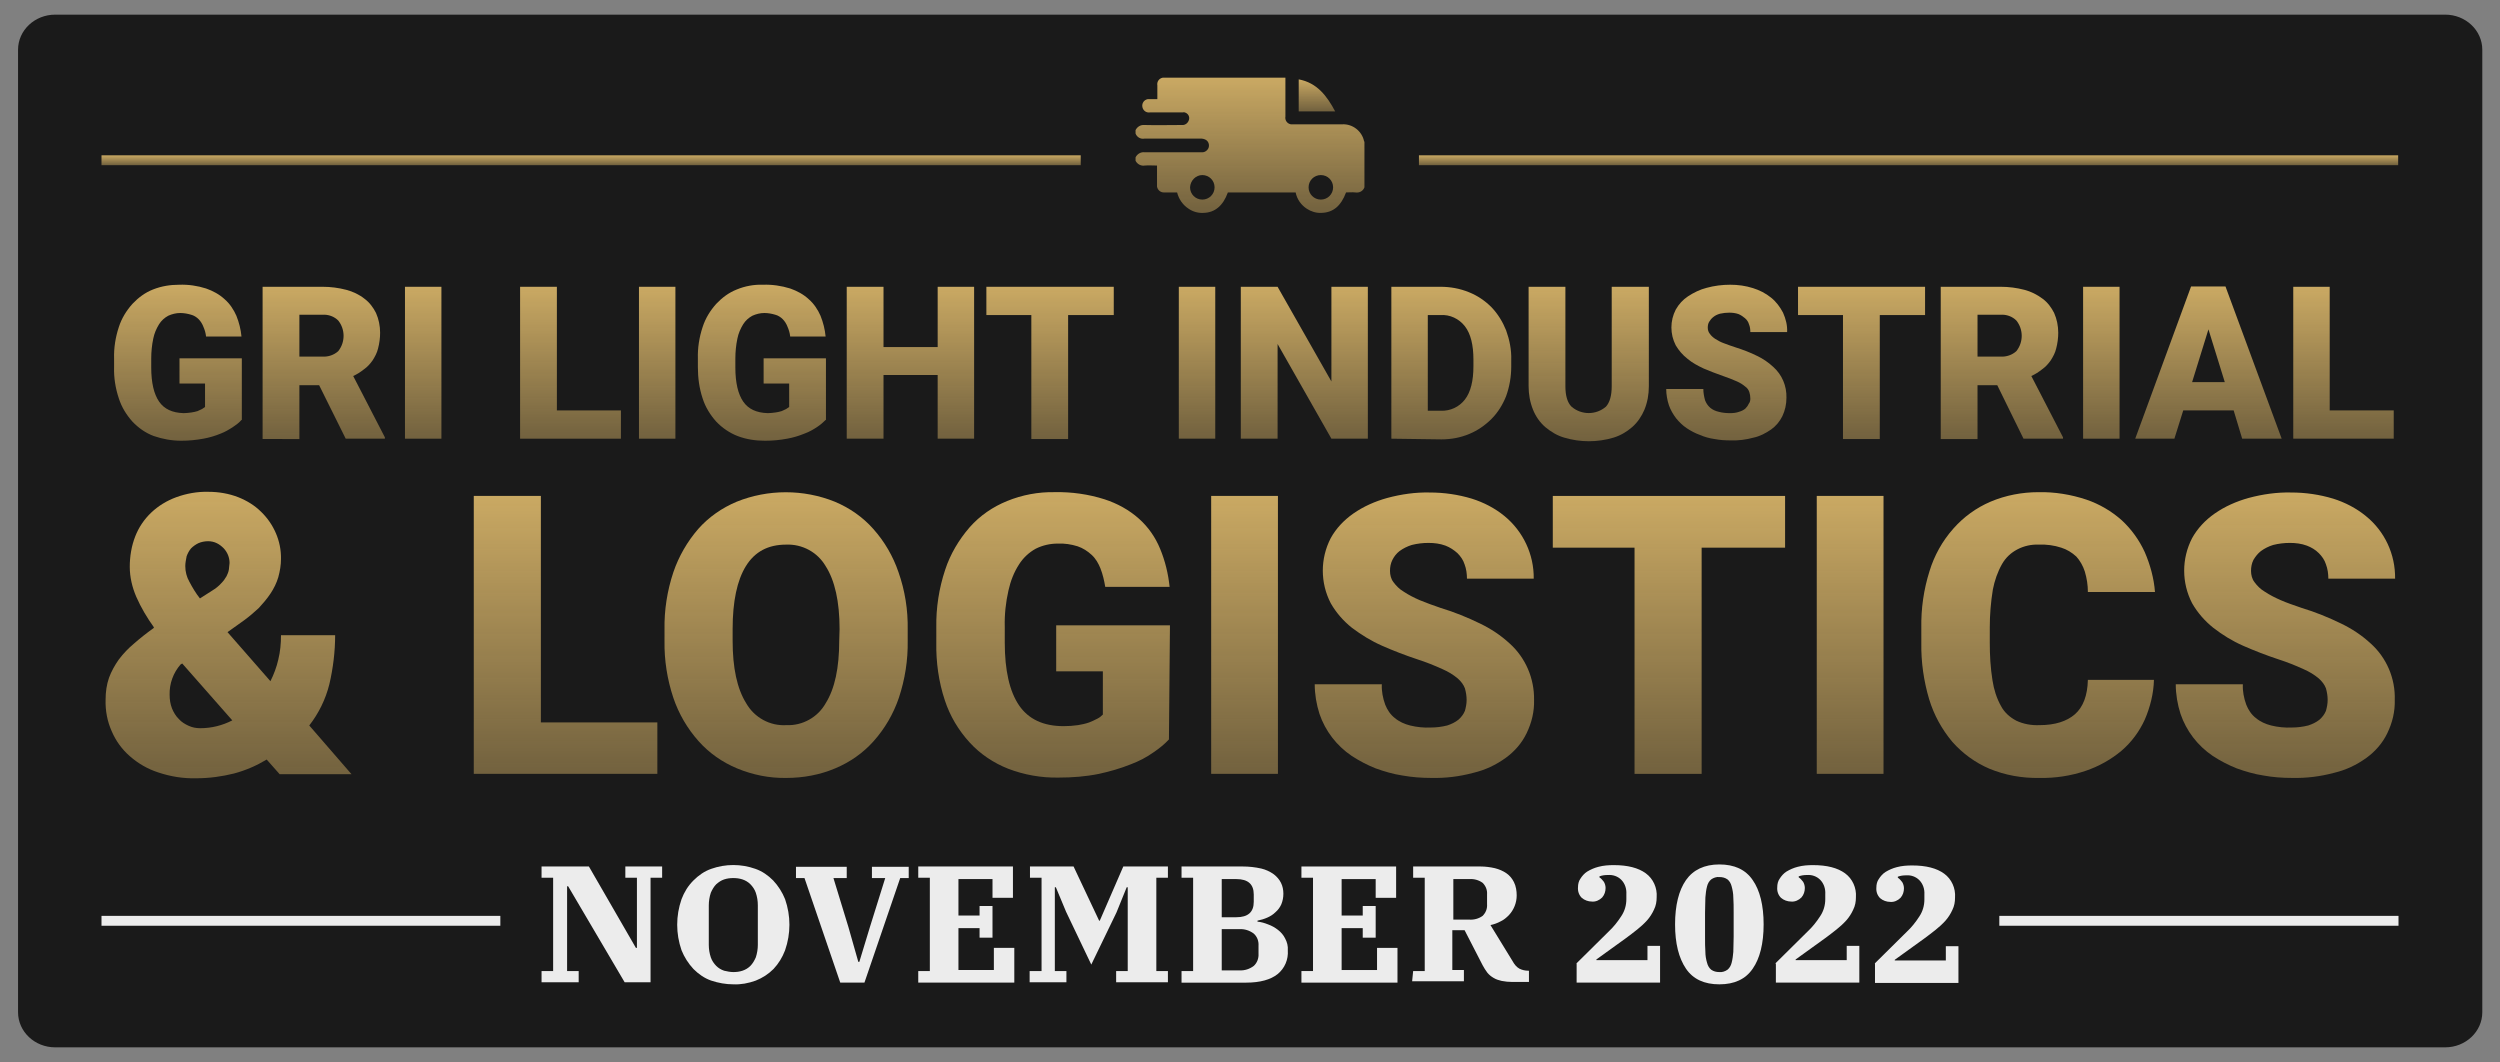 <?xml version="1.0" encoding="utf-8"?>
<!-- Generator: Adobe Illustrator 26.3.1, SVG Export Plug-In . SVG Version: 6.00 Build 0)  -->
<svg version="1.1" id="Camada_1" xmlns="http://www.w3.org/2000/svg" xmlns:xlink="http://www.w3.org/1999/xlink" x="0px" y="0px"
	 viewBox="0 0 734 311.8" style="enable-background:new 0 0 734 311.8;" xml:space="preserve">
<rect x="0" y="0" width="734" height="311.8" fill="#808080" stroke="none"/>
<style type="text/css">
	.st0{opacity:0.8;enable-background:new    ;}
	.st1{fill:url(#SVGID_1_);}
	.st2{fill:url(#SVGID_00000155131262612069776420000009122349470799759761_);}
	.st3{fill:url(#SVGID_00000116947130664661010570000001366389224500504961_);}
	.st4{fill:url(#SVGID_00000052092070087515142890000012758956389057457035_);}
	.st5{fill:url(#SVGID_00000164488579024881267060000017950549004639453079_);}
	.st6{fill:url(#SVGID_00000180325091568617369890000016976275967425095552_);}
	.st7{fill:url(#SVGID_00000048461973005153247600000001887699320495786677_);}
	.st8{fill:url(#SVGID_00000077283412023286523830000018021059589498426246_);}
	.st9{fill:url(#SVGID_00000001650865584008409990000008875316957164733354_);}
	.st10{fill:url(#SVGID_00000125600171532417213730000006199535640577509055_);}
	.st11{fill:url(#SVGID_00000051347636166626572650000017668690049783511170_);}
	.st12{fill:url(#SVGID_00000160168842439406398340000012440604767051959455_);}
	.st13{fill:url(#SVGID_00000062180281579287891960000015220913393974054039_);}
	.st14{fill:url(#SVGID_00000051378241425184952590000004935665364425170310_);}
	.st15{fill:url(#SVGID_00000165202745462564128620000017387152662524404362_);}
	.st16{fill:url(#SVGID_00000023254584632518911120000001069808752762973100_);}
	.st17{fill:url(#SVGID_00000121993532369472896080000006119411861059758266_);}
	.st18{fill:url(#SVGID_00000018209464775210985870000002117689228369691573_);}
	.st19{fill:url(#SVGID_00000031909355706244911090000007683052690403358624_);}
	.st20{fill:url(#SVGID_00000139265513814877271670000018362497878855741874_);}
	.st21{fill:url(#SVGID_00000062876460847425193160000006763941337089489832_);}
	.st22{fill:url(#SVGID_00000160880842664149465930000012031002337912775574_);}
	.st23{fill:url(#SVGID_00000149340891544021193170000009164389698571744651_);}
	.st24{fill:url(#SVGID_00000168825628961147747910000016575249584613845147_);}
	.st25{fill:url(#SVGID_00000127007997127675703590000002939418531440211602_);}
	.st26{fill:url(#SVGID_00000099657878117408589280000010029563056704689556_);}
	.st27{fill:url(#SVGID_00000125591077852459651570000002983574534364356740_);}
	.st28{fill:url(#SVGID_00000009557726888013746160000016244774244284860067_);}
	.st29{fill:url(#SVGID_00000011024889782179627080000006518647880272805508_);}
	.st30{fill:url(#SVGID_00000035526606626687732640000017344946183590700951_);}
	.st31{fill:url(#SVGID_00000062186432862444653380000015558991744582044307_);}
	.st32{fill:url(#SVGID_00000085954243728420938890000012544039259215057812_);}
	.st33{fill:#ECECEC;}
</style>
<path class="st0" d="M16.2,4.3h701.7c6,0,10.9,4.6,10.9,10.3v282.6c0,5.7-4.9,10.3-10.9,10.3H16.2c-6,0-10.9-4.6-10.9-10.3V14.6
	C5.3,8.9,10.2,4.3,16.2,4.3z"/>
<g>
	
		<linearGradient id="SVGID_1_" gradientUnits="userSpaceOnUse" x1="173.603" y1="265.526" x2="173.603" y2="268.446" gradientTransform="matrix(1 0 0 -1 0 314)">
		<stop  offset="0" style="stop-color:#CAA963;stop-opacity:0.5"/>
		<stop  offset="1" style="stop-color:#CAA963"/>
	</linearGradient>
	<rect x="29.8" y="45.6" class="st1" width="287.5" height="2.9"/>
	
		<linearGradient id="SVGID_00000021803502723355830110000013863519916866211979_" gradientUnits="userSpaceOnUse" x1="560.393" y1="265.526" x2="560.393" y2="268.446" gradientTransform="matrix(1 0 0 -1 0 314)">
		<stop  offset="0" style="stop-color:#CAA963;stop-opacity:0.5"/>
		<stop  offset="1" style="stop-color:#CAA963"/>
	</linearGradient>
	
		<rect x="416.6" y="45.6" style="fill:url(#SVGID_00000021803502723355830110000013863519916866211979_);" width="287.5" height="2.9"/>
	
		<linearGradient id="SVGID_00000160896201290075096490000006485538854512689793_" gradientUnits="userSpaceOnUse" x1="366.973" y1="251.469" x2="366.973" y2="291.179" gradientTransform="matrix(1 0 0 -1 0 314)">
		<stop  offset="0" style="stop-color:#CAA963;stop-opacity:0.5"/>
		<stop  offset="1" style="stop-color:#CAA963"/>
	</linearGradient>
	<path style="fill:url(#SVGID_00000160896201290075096490000006485538854512689793_);" d="M333.4,47.2v-1c0.5-1,1.5-1.6,2.6-1.5
		c5.6,0,11.2,0,16.8,0c0.8,0.1,1.6-0.4,2-1.2c0.4-1,0-2.2-1.1-2.6c-0.3-0.1-0.6-0.2-0.9-0.2c-5.6,0-11.2,0-16.8,0
		c-1.1,0.2-2.2-0.4-2.6-1.5v-1c0.5-1,1.5-1.6,2.6-1.5c3.7,0.1,7.3,0,11,0c0.9,0.1,1.7-0.5,2-1.3c0.4-0.9,0-1.9-0.9-2.3
		c-0.2-0.1-0.5-0.2-0.8-0.1c-3.2,0-6.4,0-9.6,0c-1.1,0.2-2.1-0.5-2.3-1.6s0.5-2.1,1.6-2.3c0.2,0,0.5,0,0.7,0h2.1v-4
		c-0.2-1.1,0.5-2.1,1.6-2.3c0.2,0,0.5,0,0.7,0h35.3v11.4c-0.2,1.1,0.5,2.1,1.6,2.3c0.2,0,0.5,0,0.7,0H394c3.1-0.2,5.9,2,6.5,5
		c0,0,0.1,0.1,0.1,0.1v13.4c-0.4,1.1-1.5,1.7-2.7,1.5c-0.9-0.1-1.8,0-2.7,0c-1.5,4-3.8,5.9-7.2,6c-1.5,0.1-3.1-0.4-4.3-1.2
		c-1.7-1.1-2.9-2.8-3.3-4.8h-19.9c-1.4,3.9-3.8,5.9-7.1,6c-1.5,0.1-3.1-0.3-4.4-1.2c-1.7-1.1-2.9-2.8-3.4-4.8c-1.3,0-2.6,0-3.9,0
		c-1,0-1.8-0.7-2-1.7c0-0.2,0-0.5,0-0.7v-5.5c-1.3,0-2.5-0.1-3.6,0C335,48.8,333.9,48.2,333.4,47.2z M349.4,55c0,2,1.6,3.6,3.6,3.6
		s3.6-1.6,3.6-3.6c0-2-1.6-3.6-3.6-3.6C351.1,51.4,349.5,53,349.4,55C349.4,55,349.4,55,349.4,55L349.4,55z M384.2,55
		c0,2,1.6,3.6,3.6,3.6c2,0,3.6-1.6,3.6-3.6c0-2-1.6-3.6-3.6-3.6C385.8,51.4,384.2,53,384.2,55C384.2,55,384.2,55,384.2,55L384.2,55z
		"/>
	
		<linearGradient id="SVGID_00000089560997698842216860000018108106596229658557_" gradientUnits="userSpaceOnUse" x1="386.663" y1="281.386" x2="386.663" y2="290.746" gradientTransform="matrix(1 0 0 -1 0 314)">
		<stop  offset="0" style="stop-color:#CAA963;stop-opacity:0.5"/>
		<stop  offset="1" style="stop-color:#CAA963"/>
	</linearGradient>
	<path style="fill:url(#SVGID_00000089560997698842216860000018108106596229658557_);" d="M381.3,23.3c5.4,1,8.3,4.9,10.7,9.4h-10.7
		V23.3z"/>
	
		<linearGradient id="SVGID_00000152259651174000612960000009901961339186036663_" gradientUnits="userSpaceOnUse" x1="52.121" y1="184.564" x2="52.121" y2="230.482" gradientTransform="matrix(1 0 0 -1 0 314)">
		<stop  offset="0" style="stop-color:#CAA963;stop-opacity:0.5"/>
		<stop  offset="1" style="stop-color:#CAA963"/>
	</linearGradient>
	<path style="fill:url(#SVGID_00000152259651174000612960000009901961339186036663_);" d="M70.9,123.3c-0.7,0.8-1.5,1.4-2.4,2
		c-1.2,0.8-2.4,1.5-3.7,2c-1.7,0.7-3.4,1.2-5.1,1.5c-2.2,0.4-4.3,0.6-6.5,0.6c-2.8,0-5.5-0.5-8.1-1.4c-2.4-0.9-4.5-2.4-6.2-4.2
		c-1.8-2-3.2-4.3-4-6.8c-1-3-1.5-6.1-1.4-9.2v-2.5c-0.1-3.1,0.4-6.3,1.4-9.3c0.8-2.5,2.2-4.8,4-6.8c1.7-1.8,3.7-3.3,6-4.2
		c2.5-1,5.1-1.4,7.7-1.4c2.7-0.1,5.4,0.3,7.9,1.1c2,0.7,3.9,1.7,5.5,3.2c1.5,1.3,2.6,3,3.4,4.8c0.8,2,1.3,4,1.5,6.1H60.5
		c-0.1-1-0.4-2-0.8-2.9c-0.3-0.8-0.8-1.6-1.4-2.2c-0.6-0.6-1.4-1.1-2.2-1.3c-1-0.3-2.1-0.5-3.2-0.5c-1.2,0-2.4,0.3-3.5,0.8
		c-1.1,0.6-2,1.4-2.7,2.5c-0.8,1.3-1.4,2.7-1.7,4.2c-0.4,1.9-0.6,3.9-0.6,5.9v2.6c0,4.5,0.8,7.8,2.3,10c1.5,2.2,3.9,3.3,7.2,3.4
		c0.8,0,1.5-0.1,2.3-0.2c0.6-0.1,1.2-0.2,1.8-0.4c0.5-0.2,0.9-0.4,1.3-0.6c0.3-0.2,0.6-0.4,0.9-0.6v-6.9h-7.5v-7.4h18.3V123.3z"/>
	
		<linearGradient id="SVGID_00000022532502558186235840000004607940114817541770_" gradientUnits="userSpaceOnUse" x1="95.143" y1="185.136" x2="95.143" y2="229.847" gradientTransform="matrix(1 0 0 -1 0 314)">
		<stop  offset="0" style="stop-color:#CAA963;stop-opacity:0.5"/>
		<stop  offset="1" style="stop-color:#CAA963"/>
	</linearGradient>
	<path style="fill:url(#SVGID_00000022532502558186235840000004607940114817541770_);" d="M93.7,113.1h-5.8v15.8H77.1V84.2h17.6
		c2.4,0,4.7,0.3,7,0.9c1.9,0.5,3.8,1.4,5.3,2.6c1.5,1.1,2.6,2.6,3.4,4.2c0.8,1.8,1.2,3.8,1.2,5.8c0,1.5-0.2,3.1-0.6,4.6
		c-0.3,1.3-0.9,2.4-1.6,3.5c-0.7,1-1.5,1.9-2.5,2.6c-1,0.8-2.1,1.5-3.2,2l9.3,18v0.4h-11.5L93.7,113.1z M87.9,104.7h6.8
		c1.7,0.1,3.4-0.5,4.6-1.6c2.1-2.6,2.1-6.4,0-9c-1.2-1.2-2.9-1.8-4.6-1.7h-6.8V104.7z"/>
	
		<linearGradient id="SVGID_00000011714111163296212860000005123907520003286434_" gradientUnits="userSpaceOnUse" x1="124.238" y1="185.166" x2="124.238" y2="229.846" gradientTransform="matrix(1 0 0 -1 0 314)">
		<stop  offset="0" style="stop-color:#CAA963;stop-opacity:0.5"/>
		<stop  offset="1" style="stop-color:#CAA963"/>
	</linearGradient>
	<path style="fill:url(#SVGID_00000011714111163296212860000005123907520003286434_);" d="M129.6,128.8h-10.7V84.2h10.7L129.6,128.8
		z"/>
	
		<linearGradient id="SVGID_00000179639990001244605600000007220682402225807783_" gradientUnits="userSpaceOnUse" x1="167.523" y1="185.196" x2="167.523" y2="229.846" gradientTransform="matrix(1 0 0 -1 0 314)">
		<stop  offset="0" style="stop-color:#CAA963;stop-opacity:0.5"/>
		<stop  offset="1" style="stop-color:#CAA963"/>
	</linearGradient>
	<path style="fill:url(#SVGID_00000179639990001244605600000007220682402225807783_);" d="M163.5,120.5h18.8v8.3h-29.6V84.2h10.8
		V120.5z"/>
	
		<linearGradient id="SVGID_00000108305262645738440970000001249296394095709072_" gradientUnits="userSpaceOnUse" x1="192.928" y1="185.166" x2="192.928" y2="229.846" gradientTransform="matrix(1 0 0 -1 0 314)">
		<stop  offset="0" style="stop-color:#CAA963;stop-opacity:0.5"/>
		<stop  offset="1" style="stop-color:#CAA963"/>
	</linearGradient>
	<path style="fill:url(#SVGID_00000108305262645738440970000001249296394095709072_);" d="M198.3,128.8h-10.7V84.2h10.7V128.8z"/>
	
		<linearGradient id="SVGID_00000181783255240973184880000015732594014289377725_" gradientUnits="userSpaceOnUse" x1="223.651" y1="184.563" x2="223.651" y2="230.483" gradientTransform="matrix(1 0 0 -1 0 314)">
		<stop  offset="0" style="stop-color:#CAA963;stop-opacity:0.5"/>
		<stop  offset="1" style="stop-color:#CAA963"/>
	</linearGradient>
	<path style="fill:url(#SVGID_00000181783255240973184880000015732594014289377725_);" d="M242.4,123.3c-0.7,0.7-1.5,1.4-2.4,2
		c-1.2,0.8-2.4,1.5-3.8,2c-1.7,0.7-3.4,1.2-5.1,1.5c-2.1,0.4-4.3,0.6-6.5,0.6c-2.8,0-5.5-0.4-8.1-1.4c-2.3-0.9-4.5-2.4-6.2-4.2
		c-1.8-2-3.2-4.3-4-6.8c-1-3-1.4-6.1-1.4-9.2v-2.5c-0.1-3.1,0.4-6.3,1.4-9.3c0.8-2.5,2.2-4.8,4-6.8c1.7-1.8,3.7-3.3,6-4.2
		c2.4-1,5.1-1.5,7.7-1.4c2.7-0.1,5.4,0.3,8,1.1c2,0.7,3.9,1.7,5.5,3.2c1.5,1.3,2.6,3,3.4,4.8c0.8,2,1.3,4,1.5,6.1H232
		c-0.1-1-0.4-2-0.8-2.9c-0.3-0.8-0.8-1.6-1.4-2.2c-0.6-0.6-1.4-1.1-2.2-1.3c-1-0.3-2.1-0.5-3.2-0.5c-1.2,0-2.4,0.3-3.5,0.8
		c-1.1,0.6-2,1.4-2.7,2.5c-0.8,1.3-1.4,2.7-1.7,4.2c-0.4,1.9-0.6,3.9-0.6,5.9v2.6c0,4.5,0.8,7.8,2.3,10s3.9,3.3,7.2,3.4
		c0.8,0,1.5-0.1,2.3-0.2c0.6-0.1,1.2-0.2,1.8-0.4c0.5-0.2,0.9-0.4,1.3-0.6c0.3-0.2,0.6-0.4,0.9-0.6v-6.9h-7.5v-7.4h18.3V123.3z"/>
	
		<linearGradient id="SVGID_00000026138699826327906840000008396027982704722588_" gradientUnits="userSpaceOnUse" x1="267.318" y1="185.166" x2="267.318" y2="229.846" gradientTransform="matrix(1 0 0 -1 0 314)">
		<stop  offset="0" style="stop-color:#CAA963;stop-opacity:0.5"/>
		<stop  offset="1" style="stop-color:#CAA963"/>
	</linearGradient>
	<path style="fill:url(#SVGID_00000026138699826327906840000008396027982704722588_);" d="M286,128.8h-10.7v-18.7h-15.9v18.7h-10.8
		V84.2h10.8v17.7h15.9V84.2H286L286,128.8z"/>
	
		<linearGradient id="SVGID_00000066514164576167413060000018323187681173084346_" gradientUnits="userSpaceOnUse" x1="308.318" y1="185.166" x2="308.318" y2="229.846" gradientTransform="matrix(1 0 0 -1 0 314)">
		<stop  offset="0" style="stop-color:#CAA963;stop-opacity:0.5"/>
		<stop  offset="1" style="stop-color:#CAA963"/>
	</linearGradient>
	<path style="fill:url(#SVGID_00000066514164576167413060000018323187681173084346_);" d="M327,92.5h-13.4v36.4h-10.8V92.5h-13.2
		v-8.3H327V92.5z"/>
	
		<linearGradient id="SVGID_00000072958948814748417600000006917147411065939378_" gradientUnits="userSpaceOnUse" x1="351.458" y1="185.166" x2="351.458" y2="229.846" gradientTransform="matrix(1 0 0 -1 0 314)">
		<stop  offset="0" style="stop-color:#CAA963;stop-opacity:0.5"/>
		<stop  offset="1" style="stop-color:#CAA963"/>
	</linearGradient>
	<path style="fill:url(#SVGID_00000072958948814748417600000006917147411065939378_);" d="M356.8,128.8h-10.7V84.2h10.7V128.8z"/>
	
		<linearGradient id="SVGID_00000145025194765846875830000013398726230968588215_" gradientUnits="userSpaceOnUse" x1="382.973" y1="185.166" x2="382.973" y2="229.846" gradientTransform="matrix(1 0 0 -1 0 314)">
		<stop  offset="0" style="stop-color:#CAA963;stop-opacity:0.5"/>
		<stop  offset="1" style="stop-color:#CAA963"/>
	</linearGradient>
	<path style="fill:url(#SVGID_00000145025194765846875830000013398726230968588215_);" d="M401.6,128.8h-10.7L375.1,101v27.8h-10.8
		V84.2h10.8l15.8,27.8V84.2h10.7L401.6,128.8z"/>
	
		<linearGradient id="SVGID_00000072252709894678267300000000047640278278355903_" gradientUnits="userSpaceOnUse" x1="426.014" y1="185.164" x2="426.014" y2="229.847" gradientTransform="matrix(1 0 0 -1 0 314)">
		<stop  offset="0" style="stop-color:#CAA963;stop-opacity:0.5"/>
		<stop  offset="1" style="stop-color:#CAA963"/>
	</linearGradient>
	<path style="fill:url(#SVGID_00000072252709894678267300000000047640278278355903_);" d="M408.5,128.8V84.2h14.4
		c2.9,0,5.7,0.5,8.4,1.6c2.5,1,4.7,2.5,6.6,4.4c1.9,2,3.3,4.3,4.3,6.8c1,2.8,1.6,5.7,1.5,8.7v1.9c0,3-0.5,5.9-1.5,8.7
		c-1,2.5-2.4,4.8-4.3,6.7c-1.9,1.9-4.1,3.4-6.5,4.4c-2.6,1.1-5.4,1.6-8.2,1.6L408.5,128.8z M419.2,92.5v28.1h3.8
		c2.8,0.1,5.4-1.1,7.1-3.3c1.7-2.2,2.5-5.5,2.5-9.8v-1.9c0-4.3-0.8-7.6-2.5-9.8c-1.7-2.2-4.4-3.5-7.2-3.3L419.2,92.5z"/>
	
		<linearGradient id="SVGID_00000142887255100200023980000016576234070810804108_" gradientUnits="userSpaceOnUse" x1="466.528" y1="184.546" x2="466.528" y2="229.846" gradientTransform="matrix(1 0 0 -1 0 314)">
		<stop  offset="0" style="stop-color:#CAA963;stop-opacity:0.5"/>
		<stop  offset="1" style="stop-color:#CAA963"/>
	</linearGradient>
	<path style="fill:url(#SVGID_00000142887255100200023980000016576234070810804108_);" d="M484.1,84.2v29.2c0,2.4-0.4,4.7-1.3,6.9
		c-0.8,1.9-2,3.7-3.6,5.1c-1.6,1.4-3.5,2.5-5.5,3.1c-4.7,1.4-9.7,1.4-14.4,0c-2.1-0.6-3.9-1.7-5.6-3.1c-1.6-1.4-2.8-3.1-3.6-5.1
		c-0.9-2.2-1.3-4.6-1.3-6.9V84.2h10.8v29.2c0,2.8,0.6,4.8,1.8,6c2.9,2.5,7.2,2.5,10.1,0c1.1-1.2,1.7-3.2,1.7-6V84.2H484.1z"/>
	
		<linearGradient id="SVGID_00000160875621036764135740000011552509370563618995_" gradientUnits="userSpaceOnUse" x1="507.053" y1="184.514" x2="507.053" y2="230.476" gradientTransform="matrix(1 0 0 -1 0 314)">
		<stop  offset="0" style="stop-color:#CAA963;stop-opacity:0.5"/>
		<stop  offset="1" style="stop-color:#CAA963"/>
	</linearGradient>
	<path style="fill:url(#SVGID_00000160875621036764135740000011552509370563618995_);" d="M513.9,117c0-0.6-0.1-1.3-0.3-1.9
		c-0.2-0.6-0.6-1.2-1.2-1.6c-0.7-0.6-1.5-1.1-2.4-1.5c-1.3-0.6-2.7-1.1-4.1-1.6c-2-0.7-3.8-1.4-5.7-2.2c-1.7-0.8-3.4-1.7-4.8-2.9
		c-1.4-1.1-2.5-2.4-3.4-3.9c-1.7-3.3-1.7-7.2,0-10.5c0.9-1.6,2.1-2.9,3.6-3.9c1.7-1.1,3.5-2,5.5-2.5c2.2-0.6,4.5-0.9,6.9-0.9
		c2.3,0,4.5,0.3,6.7,1c1.9,0.6,3.7,1.5,5.3,2.8c1.5,1.2,2.6,2.7,3.5,4.4c0.8,1.8,1.3,3.7,1.2,5.7h-10.8c0-0.8-0.1-1.6-0.4-2.3
		c-0.2-0.7-0.6-1.3-1.2-1.8c-0.6-0.5-1.2-0.9-1.9-1.2c-0.9-0.3-1.8-0.4-2.7-0.4c-0.9,0-1.8,0.1-2.7,0.3c-0.7,0.2-1.4,0.5-2,1
		c-0.5,0.4-0.9,0.9-1.2,1.4c-0.3,0.5-0.4,1.1-0.4,1.7c0,0.7,0.2,1.3,0.6,1.8c0.4,0.6,1,1.1,1.6,1.5c0.8,0.5,1.7,1,2.6,1.3
		c1,0.4,2.2,0.8,3.4,1.2c2.2,0.7,4.3,1.5,6.3,2.5c1.7,0.8,3.3,1.9,4.7,3.2c2.6,2.3,4,5.6,3.9,9.1c0,1.9-0.4,3.7-1.2,5.4
		c-0.8,1.6-1.9,2.9-3.3,3.9c-1.6,1.1-3.3,2-5.2,2.4c-2.2,0.6-4.5,0.9-6.8,0.8c-1.5,0-3.1-0.1-4.6-0.4c-1.5-0.2-2.9-0.6-4.3-1.2
		c-1.4-0.5-2.7-1.2-3.9-2c-1.2-0.8-2.2-1.8-3.1-2.9c-0.9-1.2-1.6-2.4-2.1-3.8c-0.5-1.5-0.8-3.2-0.8-4.8h10.9c0,1.1,0.2,2.2,0.5,3.3
		c0.3,0.8,0.8,1.6,1.5,2.2c0.7,0.6,1.6,1,2.5,1.2c1.1,0.3,2.2,0.4,3.4,0.4c0.9,0,1.8-0.1,2.6-0.4c0.7-0.2,1.3-0.5,1.8-0.9
		c0.4-0.4,0.8-0.9,1-1.4C513.8,118.1,513.9,117.6,513.9,117z"/>
	
		<linearGradient id="SVGID_00000117640475877540851990000010912455603617473166_" gradientUnits="userSpaceOnUse" x1="546.623" y1="185.166" x2="546.623" y2="229.846" gradientTransform="matrix(1 0 0 -1 0 314)">
		<stop  offset="0" style="stop-color:#CAA963;stop-opacity:0.5"/>
		<stop  offset="1" style="stop-color:#CAA963"/>
	</linearGradient>
	<path style="fill:url(#SVGID_00000117640475877540851990000010912455603617473166_);" d="M565.3,92.5h-13.4v36.4h-10.8V92.5h-13.2
		v-8.3h37.3V92.5z"/>
	
		<linearGradient id="SVGID_00000169530093684179006940000014274709870883902372_" gradientUnits="userSpaceOnUse" x1="587.858" y1="185.136" x2="587.858" y2="229.847" gradientTransform="matrix(1 0 0 -1 0 314)">
		<stop  offset="0" style="stop-color:#CAA963;stop-opacity:0.5"/>
		<stop  offset="1" style="stop-color:#CAA963"/>
	</linearGradient>
	<path style="fill:url(#SVGID_00000169530093684179006940000014274709870883902372_);" d="M586.4,113.1h-5.8v15.8h-10.8V84.2h17.6
		c2.4,0,4.7,0.3,7,0.9c1.9,0.5,3.7,1.4,5.3,2.6c1.5,1.1,2.6,2.6,3.4,4.2c0.8,1.8,1.2,3.8,1.2,5.8c0,1.5-0.2,3.1-0.6,4.6
		c-0.3,1.3-0.9,2.4-1.6,3.5c-0.7,1-1.5,1.9-2.5,2.6c-1,0.8-2.1,1.5-3.2,2l9.3,18v0.4h-11.6L586.4,113.1z M580.6,104.7h6.8
		c1.7,0.1,3.4-0.5,4.6-1.6c2.1-2.6,2.1-6.4,0-9c-1.2-1.2-2.9-1.8-4.6-1.7h-6.8L580.6,104.7z"/>
	
		<linearGradient id="SVGID_00000114788647151697781460000009365482805053660058_" gradientUnits="userSpaceOnUse" x1="616.943" y1="185.166" x2="616.943" y2="229.846" gradientTransform="matrix(1 0 0 -1 0 314)">
		<stop  offset="0" style="stop-color:#CAA963;stop-opacity:0.5"/>
		<stop  offset="1" style="stop-color:#CAA963"/>
	</linearGradient>
	<path style="fill:url(#SVGID_00000114788647151697781460000009365482805053660058_);" d="M622.3,128.8h-10.7V84.2h10.7V128.8z"/>
	
		<linearGradient id="SVGID_00000139254806985775075050000004473798668608482743_" gradientUnits="userSpaceOnUse" x1="648.423" y1="185.136" x2="648.423" y2="229.846" gradientTransform="matrix(1 0 0 -1 0 314)">
		<stop  offset="0" style="stop-color:#CAA963;stop-opacity:0.5"/>
		<stop  offset="1" style="stop-color:#CAA963"/>
	</linearGradient>
	<path style="fill:url(#SVGID_00000139254806985775075050000004473798668608482743_);" d="M655.8,120.5H641l-2.6,8.3h-11.5
		l16.4-44.7h10.1l16.5,44.7h-11.6L655.8,120.5z M643.6,112.2h9.6l-4.8-15.5L643.6,112.2z"/>
	
		<linearGradient id="SVGID_00000182518966253012826700000004597336643006649231_" gradientUnits="userSpaceOnUse" x1="687.948" y1="185.196" x2="687.948" y2="229.846" gradientTransform="matrix(1 0 0 -1 0 314)">
		<stop  offset="0" style="stop-color:#CAA963;stop-opacity:0.5"/>
		<stop  offset="1" style="stop-color:#CAA963"/>
	</linearGradient>
	<path style="fill:url(#SVGID_00000182518966253012826700000004597336643006649231_);" d="M684,120.5h18.8v8.3h-29.5V84.2H684
		L684,120.5z"/>
	
		<linearGradient id="SVGID_00000088109062559419549370000004746539720172716949_" gradientUnits="userSpaceOnUse" x1="67.022" y1="85.592" x2="67.022" y2="169.619" gradientTransform="matrix(1 0 0 -1 0 314)">
		<stop  offset="0" style="stop-color:#CAA963;stop-opacity:0.5"/>
		<stop  offset="1" style="stop-color:#CAA963"/>
	</linearGradient>
	<path style="fill:url(#SVGID_00000088109062559419549370000004746539720172716949_);" d="M45.2,184.2c-2-2.8-3.8-5.8-5.2-9
		c-1.2-2.8-1.9-5.8-1.9-8.8c0-3,0.5-6.1,1.6-8.9c1-2.6,2.6-5,4.7-7c2.1-2,4.6-3.5,7.3-4.5c3-1.1,6.3-1.7,9.5-1.6c3,0,6,0.5,8.8,1.6
		c2.5,1,4.8,2.4,6.7,4.3c3.7,3.6,5.9,8.6,5.8,13.8c0,1.8-0.3,3.6-0.8,5.4c-0.5,1.7-1.3,3.3-2.3,4.8c-1,1.5-2.2,2.9-3.4,4.2
		c-1.4,1.3-2.8,2.5-4.3,3.6l-4.9,3.5l12.6,14.4c1-2,1.8-4.1,2.3-6.3c0.6-2.4,0.8-4.8,0.8-7.2h15.9c0,4.8-0.6,9.7-1.7,14.4
		c-1.1,4.4-3.1,8.5-5.9,12.1l12.4,14.3H82.1l-3.8-4.3c-3,1.8-6.2,3.2-9.6,4.1c-3.6,0.9-7.3,1.4-11.1,1.4c-3.8,0.1-7.5-0.5-11.1-1.7
		c-3.1-1-5.9-2.6-8.4-4.8c-2.3-2-4.1-4.5-5.3-7.3c-1.3-2.9-1.9-6.1-1.8-9.3c0-2.2,0.3-4.4,1-6.4c0.7-1.9,1.7-3.7,2.9-5.4
		c1.3-1.7,2.8-3.3,4.5-4.7c1.7-1.5,3.6-3,5.7-4.5L45.2,184.2z M58.8,213.8c3.3,0,6.5-0.8,9.4-2.3l-14.7-16.7l-0.5,0.3
		c-2.1,2.4-3.3,5.6-3.2,8.9c0,1.4,0.2,2.7,0.7,4c0.5,1.2,1.1,2.2,2,3.1c0.8,0.9,1.8,1.5,2.9,2C56.5,213.6,57.6,213.8,58.8,213.8
		L58.8,213.8z M54.4,166.2c0,1.6,0.4,3.2,1.2,4.6c0.9,1.7,1.9,3.4,3.1,4.9l3.6-2.3c1-0.6,1.9-1.3,2.7-2.2c0.6-0.6,1.1-1.3,1.5-2
		c0.3-0.6,0.6-1.3,0.7-2c0.1-0.6,0.1-1.3,0.2-1.9c0-1.6-0.6-3.1-1.7-4.3c-0.6-0.6-1.2-1.1-2-1.5c-0.8-0.4-1.7-0.6-2.6-0.6
		c-1,0-2,0.2-2.9,0.6c-0.8,0.4-1.5,0.9-2.1,1.5c-0.6,0.7-1,1.5-1.3,2.3C54.6,164.3,54.4,165.3,54.4,166.2L54.4,166.2z"/>
	
		<linearGradient id="SVGID_00000105385981643715888990000009898007675951606912_" gradientUnits="userSpaceOnUse" x1="166.118" y1="86.776" x2="166.118" y2="168.376" gradientTransform="matrix(1 0 0 -1 0 314)">
		<stop  offset="0" style="stop-color:#CAA963;stop-opacity:0.5"/>
		<stop  offset="1" style="stop-color:#CAA963"/>
	</linearGradient>
	<path style="fill:url(#SVGID_00000105385981643715888990000009898007675951606912_);" d="M158.8,212.1h34.2v15.1h-53.9v-81.6h19.7
		V212.1z"/>
	
		<linearGradient id="SVGID_00000080909445581858890210000005781293444856937866_" gradientUnits="userSpaceOnUse" x1="230.843" y1="85.643" x2="230.843" y2="169.486" gradientTransform="matrix(1 0 0 -1 0 314)">
		<stop  offset="0" style="stop-color:#CAA963;stop-opacity:0.5"/>
		<stop  offset="1" style="stop-color:#CAA963"/>
	</linearGradient>
	<path style="fill:url(#SVGID_00000080909445581858890210000005781293444856937866_);" d="M266.5,188.1c0.1,5.7-0.8,11.4-2.6,16.8
		c-1.6,4.7-4.1,9-7.4,12.7c-3.1,3.5-7,6.2-11.3,8c-4.5,1.9-9.4,2.8-14.3,2.8c-5,0.1-9.9-0.9-14.5-2.8c-4.3-1.8-8.2-4.5-11.3-8
		c-3.3-3.7-5.8-8-7.4-12.7c-1.8-5.4-2.7-11.1-2.6-16.8v-3.3c-0.1-5.7,0.8-11.4,2.6-16.8c1.6-4.7,4.1-9,7.3-12.7
		c3.1-3.5,7-6.2,11.3-8c9.2-3.7,19.6-3.7,28.8,0c4.3,1.8,8.2,4.5,11.3,8c3.3,3.7,5.8,8,7.4,12.7c1.9,5.4,2.8,11.1,2.7,16.8
		L266.5,188.1z M246.5,184.7c0-8.1-1.4-14.3-4.1-18.5c-2.4-4.1-6.9-6.5-11.6-6.3c-5.3,0-9.2,2.1-11.8,6.3
		c-2.6,4.2-3.9,10.4-3.9,18.5v3.4c0,8,1.3,14.1,4,18.4c2.4,4.2,7,6.7,11.8,6.4c4.7,0.2,9.2-2.3,11.5-6.4c2.7-4.3,4-10.4,4-18.5
		L246.5,184.7z"/>
	
		<linearGradient id="SVGID_00000146472274282216592890000016002726479124689806_" gradientUnits="userSpaceOnUse" x1="308.949" y1="85.651" x2="308.949" y2="169.566" gradientTransform="matrix(1 0 0 -1 0 314)">
		<stop  offset="0" style="stop-color:#CAA963;stop-opacity:0.5"/>
		<stop  offset="1" style="stop-color:#CAA963"/>
	</linearGradient>
	<path style="fill:url(#SVGID_00000146472274282216592890000016002726479124689806_);" d="M343.2,217.1c-1.3,1.4-2.8,2.6-4.4,3.7
		c-2.1,1.5-4.4,2.7-6.8,3.6c-3,1.2-6.1,2.1-9.3,2.8c-3.9,0.8-7.9,1.1-11.9,1.1c-5.1,0.1-10.1-0.8-14.8-2.6
		c-4.3-1.7-8.2-4.3-11.3-7.7c-3.3-3.6-5.8-7.8-7.3-12.4c-1.8-5.4-2.6-11.2-2.5-16.9v-4.5c-0.1-5.7,0.8-11.5,2.6-16.9
		c1.5-4.6,4-8.8,7.2-12.5c3-3.4,6.8-6,11-7.7c4.4-1.8,9.2-2.7,14-2.6c4.9-0.1,9.9,0.6,14.6,2.1c3.7,1.2,7.2,3.1,10.1,5.7
		c2.7,2.4,4.8,5.4,6.2,8.8c1.5,3.6,2.4,7.4,2.8,11.2h-18.9c-0.3-1.8-0.7-3.6-1.4-5.4c-0.6-1.5-1.4-2.9-2.6-4c-1.2-1.1-2.6-2-4.1-2.5
		c-1.9-0.6-3.9-0.9-5.9-0.8c-2.2,0-4.4,0.5-6.4,1.5c-2,1.1-3.7,2.7-4.9,4.6c-1.5,2.3-2.5,4.9-3.1,7.6c-0.8,3.5-1.2,7.1-1.1,10.8v4.6
		c0,8.1,1.4,14.3,4.2,18.4s7.2,6.1,13.1,6.1c1.4,0,2.8-0.1,4.2-0.3c1.1-0.2,2.2-0.4,3.3-0.8c0.8-0.3,1.6-0.7,2.4-1.1
		c0.6-0.3,1.1-0.7,1.6-1.2v-12.7h-13.7v-13.5h33.4L343.2,217.1z"/>
	
		<linearGradient id="SVGID_00000100365591034048574690000007556338062650022551_" gradientUnits="userSpaceOnUse" x1="365.398" y1="86.776" x2="365.398" y2="168.376" gradientTransform="matrix(1 0 0 -1 0 314)">
		<stop  offset="0" style="stop-color:#CAA963;stop-opacity:0.5"/>
		<stop  offset="1" style="stop-color:#CAA963"/>
	</linearGradient>
	<path style="fill:url(#SVGID_00000100365591034048574690000007556338062650022551_);" d="M375.2,227.2h-19.6v-81.6h19.6V227.2z"/>
	
		<linearGradient id="SVGID_00000014622468757815475400000005933706273103719575_" gradientUnits="userSpaceOnUse" x1="418.115" y1="85.653" x2="418.115" y2="169.478" gradientTransform="matrix(1 0 0 -1 0 314)">
		<stop  offset="0" style="stop-color:#CAA963;stop-opacity:0.5"/>
		<stop  offset="1" style="stop-color:#CAA963"/>
	</linearGradient>
	<path style="fill:url(#SVGID_00000014622468757815475400000005933706273103719575_);" d="M430.6,205.5c0-1.2-0.2-2.3-0.5-3.4
		c-0.4-1.1-1.2-2.1-2.1-2.9c-1.3-1.1-2.8-2-4.4-2.7c-2.4-1.1-4.9-2.1-7.4-2.9c-3.6-1.2-7-2.5-10.4-4c-3.2-1.4-6.1-3.2-8.9-5.3
		c-2.5-2-4.6-4.4-6.2-7.2c-3.1-6-3.1-13.1,0-19.1c1.6-2.9,3.9-5.3,6.6-7.2c3-2.1,6.4-3.6,10-4.6c4.1-1.1,8.3-1.7,12.5-1.6
		c4.2,0,8.3,0.6,12.3,1.8c3.5,1.1,6.8,2.8,9.6,5.1c5.5,4.5,8.7,11.3,8.6,18.4h-19.6c0-1.4-0.2-2.9-0.7-4.2c-0.4-1.3-1.2-2.4-2.1-3.3
		c-1-0.9-2.2-1.7-3.5-2.2c-1.6-0.6-3.3-0.8-5-0.8c-1.7,0-3.3,0.2-4.9,0.6c-1.3,0.4-2.5,1-3.6,1.8c-0.9,0.7-1.6,1.6-2.1,2.6
		c-0.5,1-0.7,2.1-0.7,3.2c0,1.2,0.3,2.4,1,3.3c0.8,1.1,1.8,2.1,3,2.8c1.5,1,3.1,1.8,4.7,2.5c1.9,0.8,3.9,1.5,6.2,2.3
		c4,1.2,7.9,2.8,11.6,4.6c3.1,1.5,6,3.4,8.6,5.8c4.7,4.2,7.3,10.3,7.2,16.6c0.1,3.4-0.7,6.7-2.2,9.8c-1.4,2.9-3.5,5.3-6.1,7.2
		c-2.9,2.1-6.1,3.6-9.5,4.4c-4.1,1.1-8.2,1.6-12.4,1.5c-2.8,0-5.6-0.2-8.4-0.7c-2.7-0.4-5.4-1.2-7.9-2.1c-2.5-1-4.8-2.2-7.1-3.7
		c-4.4-3-7.7-7.3-9.4-12.3c-0.9-2.8-1.4-5.8-1.4-8.7h19.7c-0.1,2,0.3,4.1,1,6c0.6,1.5,1.5,2.9,2.8,3.9c1.3,1.1,2.9,1.8,4.5,2.2
		c2,0.5,4.1,0.7,6.1,0.6c1.6,0,3.2-0.2,4.8-0.6c1.2-0.4,2.3-0.9,3.3-1.7c0.8-0.7,1.5-1.6,1.9-2.6
		C430.4,207.6,430.6,206.6,430.6,205.5z"/>
	
		<linearGradient id="SVGID_00000044159372698251377700000000187401093657506946_" gradientUnits="userSpaceOnUse" x1="490.043" y1="86.776" x2="490.043" y2="168.376" gradientTransform="matrix(1 0 0 -1 0 314)">
		<stop  offset="0" style="stop-color:#CAA963;stop-opacity:0.5"/>
		<stop  offset="1" style="stop-color:#CAA963"/>
	</linearGradient>
	<path style="fill:url(#SVGID_00000044159372698251377700000000187401093657506946_);" d="M524.1,160.8h-24.5v66.4h-19.7v-66.4h-24
		v-15.2h68.2L524.1,160.8z"/>
	
		<linearGradient id="SVGID_00000097501489209364786220000018022009867380538511_" gradientUnits="userSpaceOnUse" x1="543.213" y1="86.776" x2="543.213" y2="168.376" gradientTransform="matrix(1 0 0 -1 0 314)">
		<stop  offset="0" style="stop-color:#CAA963;stop-opacity:0.5"/>
		<stop  offset="1" style="stop-color:#CAA963"/>
	</linearGradient>
	<path style="fill:url(#SVGID_00000097501489209364786220000018022009867380538511_);" d="M553,227.2h-19.6v-81.6H553V227.2z"/>
	
		<linearGradient id="SVGID_00000156563720948115238570000005056620655962226879_" gradientUnits="userSpaceOnUse" x1="598.31" y1="85.65" x2="598.31" y2="169.562" gradientTransform="matrix(1 0 0 -1 0 314)">
		<stop  offset="0" style="stop-color:#CAA963;stop-opacity:0.5"/>
		<stop  offset="1" style="stop-color:#CAA963"/>
	</linearGradient>
	<path style="fill:url(#SVGID_00000156563720948115238570000005056620655962226879_);" d="M632.4,199.6c-0.1,4-1.1,8-2.7,11.7
		c-1.6,3.5-3.9,6.6-6.8,9.1c-3.1,2.6-6.7,4.6-10.5,5.9c-4.4,1.5-9,2.2-13.7,2.1c-5,0.1-10-0.8-14.6-2.7c-4.2-1.8-7.9-4.5-10.9-7.9
		c-3.1-3.7-5.4-7.9-6.8-12.5c-1.6-5.4-2.4-11-2.3-16.6v-4.4c-0.1-5.6,0.7-11.2,2.4-16.6c1.4-4.6,3.8-8.9,7-12.5
		c3-3.4,6.7-6.1,10.9-7.9c4.5-1.9,9.3-2.8,14.1-2.8c4.8-0.1,9.6,0.7,14.1,2.2c3.8,1.3,7.4,3.4,10.4,6.1c2.8,2.6,5.1,5.8,6.7,9.3
		c1.6,3.7,2.7,7.7,3,11.7h-19.7c0-2-0.3-4-0.9-6c-0.5-1.6-1.4-3.2-2.5-4.4c-1.3-1.2-2.8-2.1-4.4-2.6c-2.1-0.7-4.4-1-6.6-0.9
		c-2.2-0.1-4.4,0.4-6.3,1.4c-1.9,1-3.4,2.4-4.5,4.3c-1.3,2.3-2.2,4.9-2.7,7.5c-0.6,3.7-0.9,7.4-0.9,11.1v4.5c0,3.7,0.2,7.4,0.8,11.1
		c0.4,2.6,1.2,5.2,2.5,7.5c1,1.9,2.6,3.3,4.5,4.3c2.1,1,4.5,1.4,6.8,1.3c4.5,0,8-1.1,10.4-3.2c2.4-2.1,3.7-5.5,3.8-10.1L632.4,199.6
		z"/>
	
		<linearGradient id="SVGID_00000158728850086790201670000001032736287887110808_" gradientUnits="userSpaceOnUse" x1="670.929" y1="85.633" x2="670.929" y2="169.478" gradientTransform="matrix(1 0 0 -1 0 314)">
		<stop  offset="0" style="stop-color:#CAA963;stop-opacity:0.5"/>
		<stop  offset="1" style="stop-color:#CAA963"/>
	</linearGradient>
	<path style="fill:url(#SVGID_00000158728850086790201670000001032736287887110808_);" d="M683.4,205.5c0-1.2-0.2-2.3-0.5-3.4
		c-0.4-1.1-1.2-2.1-2.1-2.9c-1.3-1.1-2.8-2-4.4-2.7c-2.4-1.1-4.9-2.1-7.4-2.9c-3.6-1.2-7-2.5-10.4-4c-3.2-1.4-6.1-3.2-8.8-5.3
		c-2.5-2-4.6-4.4-6.2-7.2c-3.1-6-3.1-13.1,0-19.1c1.6-2.9,3.9-5.3,6.6-7.2c3-2.1,6.4-3.6,10-4.6c4.1-1.1,8.3-1.7,12.5-1.6
		c4.2,0,8.3,0.6,12.3,1.8c3.5,1.1,6.8,2.8,9.6,5.1c5.6,4.5,8.7,11.3,8.6,18.4h-19.6c0-1.4-0.2-2.9-0.7-4.2c-0.4-1.3-1.2-2.4-2.1-3.3
		c-1-1-2.2-1.7-3.5-2.2c-1.6-0.6-3.3-0.8-5-0.8c-1.7,0-3.3,0.2-4.9,0.6c-1.3,0.4-2.5,1-3.6,1.8c-0.9,0.7-1.6,1.6-2.2,2.6
		c-0.5,1-0.7,2.1-0.7,3.2c0,1.2,0.3,2.4,1,3.3c0.8,1.1,1.8,2.1,3,2.8c1.5,1,3.1,1.8,4.7,2.5c1.8,0.8,3.9,1.5,6.2,2.3
		c4,1.2,7.9,2.8,11.6,4.6c3.1,1.5,6,3.4,8.6,5.8c4.7,4.2,7.3,10.3,7.1,16.6c0.1,3.4-0.7,6.7-2.2,9.8c-1.4,2.9-3.5,5.3-6.1,7.2
		c-2.9,2.1-6.1,3.6-9.5,4.4c-4.1,1.1-8.2,1.6-12.4,1.5c-2.8,0-5.6-0.2-8.3-0.7c-2.7-0.4-5.4-1.2-7.9-2.1c-2.5-1-4.8-2.2-7.1-3.7
		c-4.4-3-7.7-7.3-9.4-12.3c-0.9-2.8-1.4-5.8-1.4-8.7h19.7c-0.1,2,0.3,4.1,1,6c0.6,1.5,1.5,2.9,2.8,3.9c1.3,1.1,2.9,1.8,4.5,2.2
		c2,0.5,4.1,0.7,6.1,0.6c1.6,0,3.2-0.2,4.8-0.6c1.2-0.4,2.3-0.9,3.3-1.7c0.8-0.7,1.5-1.6,1.9-2.6
		C683.2,207.6,683.4,206.6,683.4,205.5z"/>
	<rect x="29.8" y="268.9" class="st33" width="117.1" height="2.9"/>
	<rect x="587" y="268.9" class="st33" width="117.2" height="2.9"/>
	<path class="st33" d="M159,285.1h3.4v-27.4H159v-3.3h13.9l13.8,23.9h0.3v-20.6h-3.4v-3.3h10.8v3.3h-3.4v30.7h-7.6l-16.6-28.2h-0.3
		v24.9h3.4v3.3H159V285.1z"/>
	<path class="st33" d="M215.3,289c-2.2,0-4.4-0.4-6.5-1.1c-2-0.7-3.7-1.9-5.2-3.4c-1.5-1.6-2.7-3.5-3.5-5.5c-1.7-4.9-1.7-10.1,0-15
		c0.8-2.1,1.9-3.9,3.5-5.5c1.5-1.5,3.2-2.7,5.2-3.4c4.2-1.5,8.8-1.5,13,0c2,0.7,3.7,1.9,5.2,3.4c1.5,1.6,2.7,3.5,3.5,5.5
		c1.7,4.9,1.7,10.1,0,15c-0.8,2.1-1.9,3.9-3.4,5.5c-1.5,1.5-3.2,2.6-5.2,3.4C219.7,288.7,217.5,289.1,215.3,289z M215.3,285.4
		c0.9,0,1.8-0.1,2.7-0.4c0.9-0.3,1.7-0.8,2.3-1.4c0.7-0.7,1.2-1.6,1.6-2.5c0.4-1.2,0.6-2.5,0.6-3.7v-11.6c0-1.3-0.2-2.5-0.6-3.7
		c-0.3-0.9-0.9-1.8-1.6-2.5c-0.6-0.6-1.4-1.1-2.3-1.4c-0.9-0.3-1.8-0.4-2.7-0.4c-0.9,0-1.8,0.1-2.7,0.4c-0.9,0.3-1.6,0.8-2.3,1.4
		c-0.7,0.7-1.2,1.6-1.6,2.5c-0.4,1.2-0.6,2.5-0.6,3.7v11.6c0,1.3,0.2,2.5,0.6,3.7c0.3,0.9,0.9,1.8,1.6,2.5c0.6,0.6,1.4,1.1,2.3,1.4
		C213.5,285.2,214.4,285.4,215.3,285.4z"/>
	<path class="st33" d="M236.2,257.8h-2.5v-3.3h14.9v3.3h-3.9l4.4,14.4l2.9,10.2h0.3l3.1-10.2l4.5-14.4H256v-3.3h10.8v3.3h-2.5
		l-10.5,30.7h-7.1L236.2,257.8z"/>
	<path class="st33" d="M269.6,285.1h3.4v-27.4h-3.4v-3.3h27.8v9.2h-6v-5.5h-10v10.7h6.2V266h3.8v9.3h-3.8v-2.8h-6.2v12.3h10.4v-6.5
		h6v10.2h-28.2V285.1z"/>
	<path class="st33" d="M302.4,285.1h3.4v-27.4h-3.4v-3.3h12.8l7.5,15.9h0.2l6.9-15.9h13.1v3.3h-3.4v27.4h3.4v3.3h-15.2v-3.3h3.4
		v-24.6h-0.3l-3,7.4l-7.4,15.3l-7.4-15.5l-3-7.2h-0.3v24.6h3.4v3.3h-10.8V285.1z"/>
	<path class="st33" d="M346.9,285.1h3.4v-27.4h-3.4v-3.3h18c1.8,0,3.6,0.2,5.4,0.6c1.3,0.3,2.6,0.9,3.7,1.7c0.9,0.7,1.6,1.5,2.1,2.5
		c0.5,1,0.7,2.1,0.7,3.2c0,1.1-0.2,2.1-0.6,3.1c-0.4,0.9-1,1.7-1.7,2.3c-0.7,0.7-1.5,1.2-2.4,1.6c-0.9,0.4-1.9,0.7-2.9,0.9v0.3
		c1.1,0.1,2.1,0.4,3.1,0.8c1.1,0.4,2,0.9,2.9,1.6c0.9,0.7,1.6,1.5,2.1,2.5c0.6,1.1,0.9,2.3,0.8,3.5c0.2,2.7-0.9,5.3-3,7
		c-2,1.6-5.1,2.5-9.2,2.5h-19V285.1z M358.7,269.3h4.3c3.4,0,5.1-1.5,5.1-4.5v-2.2c0-3-1.7-4.5-5.1-4.5h-4.3V269.3z M358.7,284.9
		h5.2c1.5,0.1,3-0.4,4.2-1.3c1-0.9,1.5-2.3,1.4-3.6v-2.3c0.1-1.4-0.4-2.7-1.4-3.6c-1.2-0.9-2.7-1.4-4.2-1.3h-5.2V284.9z"/>
	<path class="st33" d="M382.1,285.1h3.4v-27.4h-3.4v-3.3h27.8v9.2h-6v-5.5h-10v10.7h6.2V266h3.8v9.3h-3.8v-2.8h-6.2v12.3h10.4v-6.5
		h6v10.2h-28.2L382.1,285.1z"/>
	<path class="st33" d="M414.9,285.1h3.4v-27.4h-3.4v-3.3h19.8c1.4,0,2.9,0.2,4.2,0.5c1.2,0.3,2.4,0.8,3.4,1.5c1,0.7,1.7,1.6,2.2,2.6
		c0.6,1.2,0.8,2.6,0.8,3.9c0,2.1-0.8,4.2-2.3,5.8c-0.7,0.7-1.5,1.4-2.4,1.8c-0.9,0.5-2,0.9-3,1.1l6.5,10.6c0.5,0.9,1.1,1.7,2,2.2
		c0.8,0.4,1.7,0.6,2.6,0.6h0.2v3.3h-4.9c-1,0-2.1-0.1-3.1-0.3c-0.8-0.2-1.6-0.4-2.4-0.9c-0.7-0.4-1.3-0.9-1.8-1.5
		c-0.5-0.7-1-1.4-1.4-2.2l-5.3-10.3h-3.6v11.7h3.4v3.3h-15.2L414.9,285.1z M426.7,270h4.7c1.4,0.1,2.8-0.3,3.9-1.1
		c0.9-0.9,1.4-2.1,1.3-3.4v-2.9c0.1-1.3-0.4-2.5-1.3-3.4c-1.1-0.8-2.5-1.2-3.9-1.1h-4.7V270z"/>
	<path class="st33" d="M462.8,282.9l9.5-9.4c1.4-1.3,2.6-2.8,3.7-4.5c1-1.5,1.5-3.2,1.5-5v-1.5c0.1-1.5-0.4-3.1-1.5-4.2
		c-1-1-2.4-1.5-3.9-1.4c-0.9,0-1.7,0.1-2.5,0.4v0.3c0.5,0.3,0.9,0.8,1.3,1.3c0.3,0.5,0.5,1.2,0.5,1.8c0,1-0.3,2-1,2.8
		c-0.8,0.8-1.9,1.3-3,1.2c-1.1,0-2.2-0.4-3-1.1c-0.8-0.8-1.2-1.9-1.1-3.1c0-0.9,0.2-1.8,0.7-2.5c0.5-0.8,1.2-1.6,2-2.1
		c1-0.6,2.1-1.1,3.3-1.4c1.5-0.4,3-0.5,4.5-0.5c4.1,0,7.2,0.8,9.4,2.4c2.2,1.6,3.4,4.3,3.2,7c0,1.3-0.2,2.5-0.8,3.7
		c-0.5,1.1-1.2,2.2-2,3.1c-0.9,1-1.9,1.9-2.9,2.7c-1.1,0.9-2.2,1.7-3.4,2.6l-8.6,6.2v0.2h15v-4.2h3.7v10.8h-24.5V282.9z"/>
	<path class="st33" d="M504.8,289c-4.4,0-7.7-1.5-9.8-4.6c-2.1-3.1-3.2-7.4-3.2-13c0-5.6,1.1-10,3.2-13c2.1-3,5.4-4.6,9.8-4.6
		s7.7,1.5,9.8,4.6c2.1,3,3.2,7.4,3.2,13c0,5.6-1.1,10-3.2,13C512.5,287.5,509.2,289,504.8,289z M504.8,285.4
		c0.8,0.1,1.7-0.2,2.4-0.7c0.6-0.5,1-1.2,1.2-2c0.3-1.1,0.4-2.2,0.5-3.2c0-1.3,0.1-2.8,0.1-4.5v-7c0-1.7,0-3.2-0.1-4.5
		c0-1.1-0.2-2.2-0.5-3.3c-0.2-0.8-0.6-1.5-1.2-2c-0.7-0.5-1.5-0.7-2.4-0.7c-0.8-0.1-1.7,0.2-2.4,0.7c-0.6,0.5-1,1.2-1.2,2
		c-0.3,1.1-0.4,2.2-0.5,3.3c0,1.3-0.1,2.8-0.1,4.5v7c0,1.7,0,3.2,0.1,4.5c0,1.1,0.2,2.2,0.5,3.2c0.2,0.8,0.6,1.5,1.2,2
		C503.1,285.2,503.9,285.4,504.8,285.4z"/>
	<path class="st33" d="M521.2,282.9l9.5-9.4c1.4-1.3,2.6-2.8,3.7-4.5c1-1.5,1.5-3.2,1.5-5v-1.5c0.1-1.5-0.4-3.1-1.5-4.2
		c-1-1-2.4-1.5-3.8-1.4c-0.9,0-1.7,0.1-2.5,0.4v0.3c0.5,0.3,0.9,0.8,1.3,1.3c0.3,0.5,0.5,1.2,0.5,1.8c0,1-0.3,2-1,2.8
		c-0.8,0.8-1.9,1.3-3,1.2c-1.1,0-2.2-0.4-3-1.1c-0.8-0.8-1.2-1.9-1.1-3.1c0-0.9,0.2-1.8,0.7-2.5c0.5-0.8,1.2-1.6,2-2.1
		c1-0.6,2.1-1.1,3.3-1.4c1.5-0.4,3-0.5,4.5-0.5c4.1,0,7.2,0.8,9.4,2.4c2.2,1.6,3.4,4.3,3.2,7c0,1.3-0.2,2.5-0.8,3.7
		c-0.5,1.1-1.2,2.2-2,3.1c-0.9,1-1.9,1.9-2.9,2.7c-1.1,0.9-2.2,1.7-3.4,2.6l-8.6,6.2v0.2h15v-4.2h3.7v10.8h-24.5V282.9z"/>
	<path class="st33" d="M550.4,282.9l9.4-9.3c1.4-1.3,2.6-2.8,3.7-4.5c1-1.5,1.5-3.2,1.5-5v-1.5c0.1-1.5-0.4-3.1-1.5-4.2
		c-1-1-2.4-1.5-3.8-1.4c-0.9,0-1.7,0.1-2.5,0.4v0.3c0.5,0.3,0.9,0.8,1.3,1.3c0.3,0.5,0.5,1.2,0.5,1.8c0,1-0.3,2-1,2.8
		c-0.8,0.8-1.9,1.3-3,1.2c-1.1,0-2.2-0.4-3-1.1c-0.8-0.8-1.2-1.9-1.1-3.1c0-0.9,0.2-1.8,0.7-2.5c0.5-0.8,1.2-1.6,2-2.1
		c1-0.6,2.1-1.1,3.3-1.4c1.5-0.4,3-0.5,4.5-0.5c4.1,0,7.2,0.8,9.4,2.4c2.2,1.6,3.4,4.3,3.2,7c0,1.3-0.2,2.5-0.8,3.7
		c-0.5,1.1-1.2,2.2-2,3.1c-0.9,1-1.9,1.9-2.9,2.7c-1.1,0.9-2.2,1.7-3.4,2.6l-8.6,6.2v0.2h15v-4.2h3.7v10.8h-24.5V282.9z"/>
</g>
</svg>
